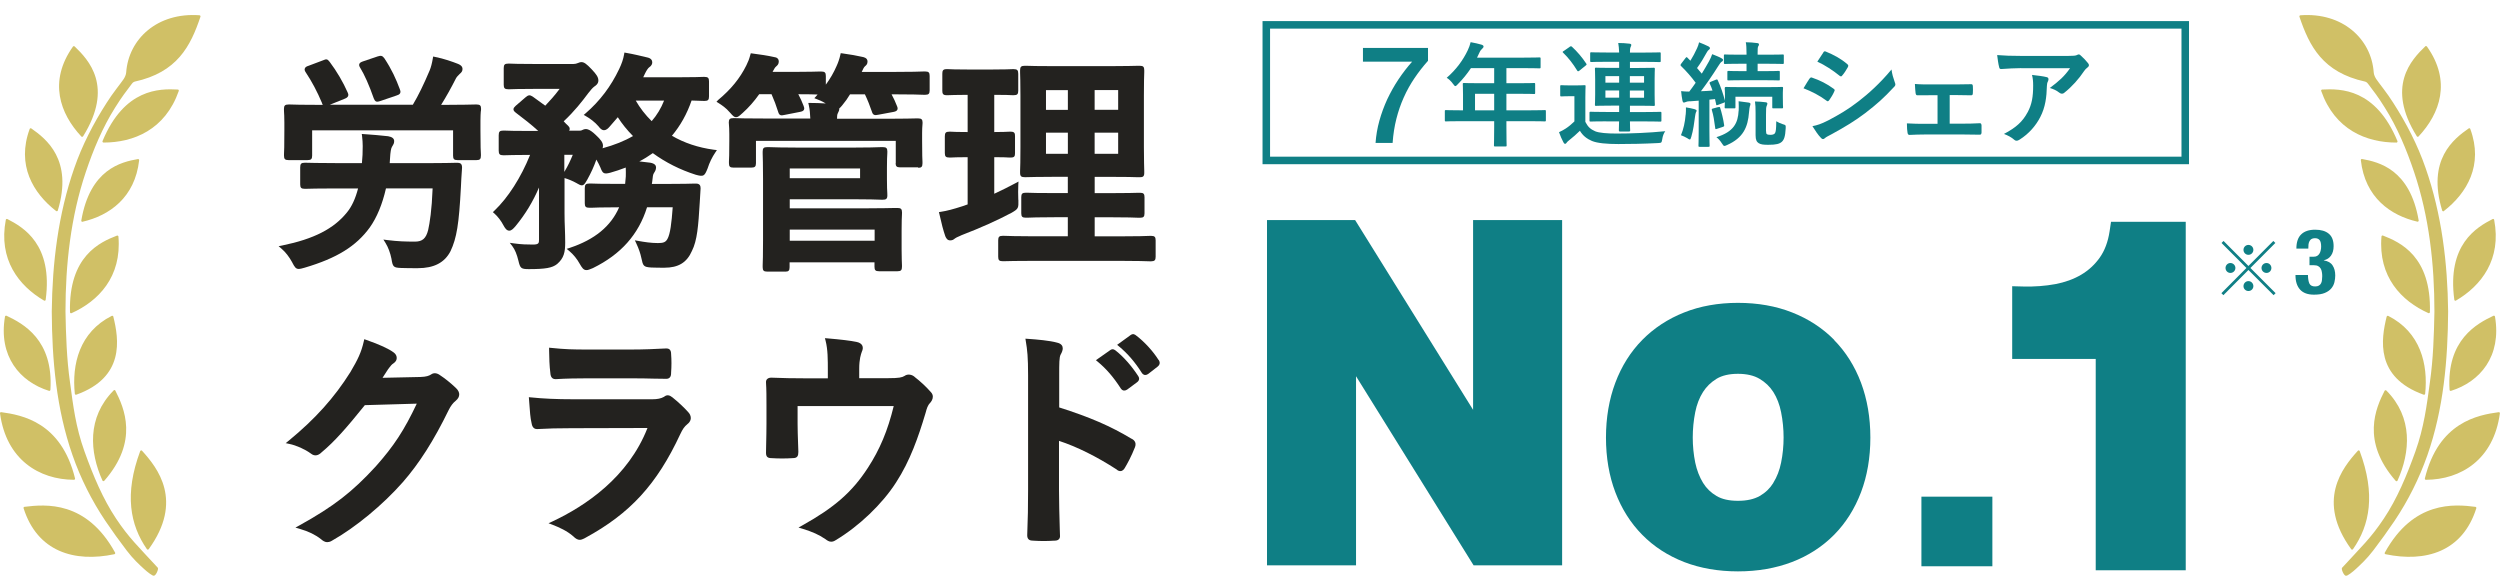 <svg width="332" height="78" viewBox="0 0 332 78" fill="none" xmlns="http://www.w3.org/2000/svg">
<g clip-path="url(#clip0_15914_53629)">
<path d="M290.701 21.806H167.664V2.801H290.701V21.806ZM168.664 20.806H289.701V3.801H168.664V20.806Z" fill="#0F7F85"/>
<path d="M181 6.362H189.639V8.075C188.977 8.817 188.376 9.589 187.835 10.39C187.294 11.192 186.823 12.034 186.422 12.936C186.021 13.828 185.69 14.78 185.44 15.772C185.189 16.764 185.019 17.836 184.939 18.979H182.674C182.744 17.977 182.914 16.995 183.185 16.023C183.455 15.05 183.806 14.108 184.227 13.186C184.658 12.274 185.149 11.393 185.71 10.551C186.271 9.709 186.883 8.917 187.534 8.186H181V6.362Z" fill="#0F7F85"/>
<path d="M193.927 16.093C192.605 16.093 192.134 16.123 192.043 16.123C191.893 16.123 191.873 16.113 191.873 15.952V14.77C191.873 14.63 191.893 14.62 192.043 14.62C192.134 14.62 192.605 14.649 193.927 14.649H194.288V12.545C194.288 11.693 194.258 11.282 194.258 11.192C194.258 11.042 194.268 11.022 194.439 11.022C194.529 11.022 195.04 11.052 196.503 11.052H198.427V9.047H195.341C194.839 9.799 194.258 10.521 193.587 11.192C193.436 11.362 193.346 11.433 193.266 11.433C193.186 11.433 193.116 11.342 192.965 11.142C192.675 10.751 192.414 10.511 192.124 10.33C193.376 9.248 194.288 7.995 194.91 6.692C195.09 6.312 195.22 5.951 195.3 5.6C195.842 5.7 196.343 5.81 196.744 5.931C196.924 5.991 197.014 6.061 197.014 6.181C197.014 6.301 196.934 6.362 196.834 6.472C196.714 6.572 196.603 6.692 196.453 7.013L196.152 7.654H202.366C203.829 7.654 204.33 7.624 204.42 7.624C204.571 7.624 204.591 7.644 204.591 7.795V8.907C204.591 9.057 204.581 9.078 204.42 9.078C204.33 9.078 203.819 9.047 202.366 9.047H200.051V11.052H201.664C203.137 11.052 203.628 11.022 203.719 11.022C203.849 11.022 203.869 11.042 203.869 11.192V12.315C203.869 12.465 203.849 12.485 203.719 12.485C203.628 12.485 203.137 12.455 201.664 12.455H200.051V14.649H203.238C204.56 14.649 205.021 14.62 205.122 14.62C205.272 14.62 205.292 14.63 205.292 14.77V15.952C205.292 16.103 205.272 16.123 205.122 16.123C205.032 16.123 204.56 16.093 203.238 16.093H200.051V16.834C200.051 18.418 200.081 19.209 200.081 19.28C200.081 19.43 200.071 19.45 199.91 19.45H198.578C198.407 19.45 198.397 19.44 198.397 19.28C198.397 19.189 198.427 18.408 198.427 16.834V16.093H193.927ZM198.427 14.649V12.455H195.882V14.649H198.427Z" fill="#0F7F85"/>
<path d="M210.544 16.203C210.874 16.844 211.215 17.165 211.847 17.436C212.358 17.646 213.38 17.736 214.683 17.736C216.617 17.736 218.902 17.646 221.147 17.425C220.936 17.716 220.806 18.067 220.746 18.488C220.656 18.969 220.666 18.969 220.185 18.999C218.25 19.099 216.446 19.129 214.923 19.129C213.4 19.129 212.127 19.019 211.406 18.718C210.714 18.428 210.183 17.997 209.812 17.365C209.341 17.826 208.92 18.197 208.379 18.628C208.229 18.738 208.128 18.839 208.048 18.949C208.008 19.019 207.948 19.099 207.838 19.099C207.748 19.099 207.667 18.999 207.617 18.889C207.407 18.498 207.237 18.097 207.036 17.556C207.417 17.375 207.637 17.255 207.918 17.075C208.309 16.824 208.7 16.494 209.081 16.123V12.775H208.449C207.667 12.775 207.457 12.806 207.377 12.806C207.207 12.806 207.196 12.786 207.196 12.625V11.483C207.196 11.332 207.207 11.312 207.377 11.312C207.457 11.312 207.667 11.342 208.449 11.342H209.301C210.083 11.342 210.323 11.312 210.403 11.312C210.554 11.312 210.564 11.322 210.564 11.483C210.564 11.573 210.534 12.004 210.534 12.946V16.203H210.544ZM208.439 6.221C208.61 6.121 208.65 6.121 208.76 6.211C209.451 6.853 210.093 7.594 210.654 8.446C210.734 8.566 210.714 8.596 210.564 8.717L209.752 9.378C209.672 9.438 209.612 9.468 209.572 9.468C209.532 9.468 209.481 9.438 209.441 9.358C208.89 8.456 208.279 7.674 207.597 7.013C207.477 6.913 207.487 6.863 207.678 6.762L208.459 6.221H208.439ZM213.32 16.113C211.857 16.113 211.355 16.143 211.265 16.143C211.095 16.143 211.085 16.133 211.085 15.972V15.01C211.085 14.86 211.095 14.84 211.265 14.84C211.355 14.84 211.867 14.87 213.32 14.87H215.023V14.028H213.941C212.558 14.028 212.057 14.058 211.957 14.058C211.816 14.058 211.806 14.038 211.806 13.888C211.806 13.798 211.837 13.427 211.837 12.535V10.521C211.837 9.639 211.806 9.258 211.806 9.168C211.806 8.997 211.816 8.987 211.957 8.987C212.057 8.987 212.558 9.017 213.941 9.017H215.023V8.206H213.39C211.927 8.206 211.436 8.236 211.345 8.236C211.195 8.236 211.175 8.216 211.175 8.065V7.113C211.175 6.963 211.185 6.943 211.345 6.943C211.436 6.943 211.927 6.973 213.39 6.973H215.023C215.003 6.432 214.963 6.091 214.903 5.71C215.454 5.71 215.875 5.74 216.396 5.8C216.547 5.81 216.637 5.881 216.637 5.971C216.637 6.051 216.597 6.141 216.547 6.241C216.467 6.412 216.457 6.652 216.457 6.983H218.321C219.774 6.983 220.285 6.953 220.375 6.953C220.525 6.953 220.545 6.963 220.545 7.123V8.075C220.545 8.226 220.525 8.246 220.375 8.246C220.285 8.246 219.774 8.216 218.321 8.216H216.457V9.027H217.629C219.012 9.027 219.493 8.997 219.593 8.997C219.744 8.997 219.764 9.007 219.764 9.178C219.764 9.268 219.734 9.639 219.734 10.531V12.545C219.734 13.437 219.764 13.808 219.764 13.898C219.764 14.048 219.754 14.068 219.593 14.068C219.493 14.068 219.012 14.038 217.629 14.038H216.457V14.88H218.391C219.864 14.88 220.375 14.85 220.465 14.85C220.616 14.85 220.636 14.87 220.636 15.02V15.982C220.636 16.133 220.626 16.153 220.465 16.153C220.375 16.153 219.864 16.123 218.391 16.123H216.457C216.457 16.904 216.487 17.215 216.487 17.295C216.487 17.425 216.457 17.466 216.316 17.466H215.154C215.023 17.466 214.983 17.436 214.983 17.295C214.983 17.215 214.993 16.904 215.013 16.123H213.31L213.32 16.113ZM215.023 10.982V10.11H213.199V10.982H215.023ZM215.023 12.966V12.014H213.199V12.966H215.023ZM216.446 10.11V10.982H218.331V10.11H216.446ZM218.331 12.024H216.446V12.976H218.331V12.024Z" fill="#0F7F85"/>
<path d="M224.414 13.437C224.163 13.447 223.963 13.497 223.842 13.557C223.752 13.597 223.702 13.617 223.612 13.617C223.512 13.617 223.462 13.527 223.431 13.377C223.351 12.986 223.301 12.585 223.251 12.104C223.652 12.144 223.973 12.164 224.333 12.164C224.634 11.773 224.915 11.383 225.185 10.992C224.614 10.21 223.953 9.458 223.251 8.777C223.191 8.717 223.171 8.677 223.171 8.647C223.171 8.586 223.211 8.536 223.271 8.446L223.832 7.715C223.953 7.564 224.003 7.544 224.103 7.674L224.484 8.065C224.804 7.554 225.115 6.973 225.366 6.412C225.506 6.111 225.566 5.921 225.636 5.62C226.067 5.79 226.518 5.971 226.889 6.161C227.019 6.241 227.079 6.311 227.079 6.402C227.079 6.492 227.019 6.552 226.949 6.602C226.829 6.682 226.769 6.772 226.658 6.963C226.228 7.745 225.867 8.346 225.366 9.037L225.997 9.779C226.328 9.238 226.648 8.697 226.959 8.135C227.129 7.825 227.26 7.534 227.38 7.193C227.791 7.364 228.272 7.534 228.633 7.745C228.773 7.825 228.813 7.865 228.813 7.955C228.813 8.065 228.773 8.125 228.643 8.196C228.492 8.296 228.402 8.436 228.182 8.777C227.4 10.03 226.588 11.182 225.887 12.114C226.378 12.094 226.889 12.074 227.42 12.024C227.32 11.713 227.2 11.412 227.059 11.112C226.999 10.972 227.029 10.931 227.21 10.851L227.901 10.571C228.001 10.531 228.071 10.531 228.122 10.661C228.532 11.563 228.833 12.455 229.074 13.377V12.475C229.074 12.074 229.044 11.864 229.044 11.783C229.044 11.633 229.054 11.543 229.224 11.543C229.314 11.543 229.795 11.573 231.168 11.573H234.656C236.039 11.573 236.52 11.543 236.62 11.543C236.77 11.543 236.79 11.553 236.79 11.713C236.79 11.803 236.76 12.004 236.76 12.315V12.846C236.76 13.938 236.79 14.118 236.79 14.219C236.79 14.369 236.78 14.389 236.62 14.389H235.528C235.357 14.389 235.357 14.369 235.357 14.219V12.846H230.467V14.219C230.467 14.369 230.457 14.389 230.296 14.389H229.214C229.044 14.389 229.034 14.369 229.034 14.219C229.034 14.138 229.044 14.018 229.064 13.557C229.034 13.597 228.973 13.637 228.883 13.657L228.152 13.928C227.941 14.008 227.911 14.008 227.901 13.818L227.751 13.156C227.5 13.186 227.25 13.216 227.009 13.236V17.365C227.009 18.748 227.039 19.259 227.039 19.33C227.039 19.48 227.029 19.5 226.869 19.5H225.726C225.576 19.5 225.556 19.49 225.556 19.33C225.556 19.239 225.586 18.748 225.586 17.365V13.367L224.394 13.457L224.414 13.437ZM223.862 15.221C223.892 14.89 223.902 14.62 223.892 14.259C224.343 14.339 224.744 14.409 225.045 14.499C225.225 14.559 225.306 14.62 225.306 14.68C225.306 14.77 225.285 14.82 225.225 14.91C225.185 14.99 225.135 15.211 225.105 15.461C224.995 16.293 224.865 17.305 224.604 18.167C224.524 18.408 224.494 18.528 224.404 18.528C224.333 18.528 224.223 18.458 224.063 18.348C223.862 18.227 223.431 18.017 223.231 17.957C223.562 17.165 223.772 16.243 223.852 15.221H223.862ZM228.192 14.229C228.372 14.188 228.402 14.188 228.442 14.329C228.623 14.89 228.863 15.872 228.963 16.584C228.983 16.734 228.993 16.784 228.783 16.854L228.031 17.105C227.821 17.175 227.791 17.165 227.781 16.995C227.661 16.063 227.53 15.241 227.34 14.649C227.3 14.499 227.31 14.449 227.49 14.409L228.182 14.219L228.192 14.229ZM230.898 14.7C230.898 14.309 230.928 13.918 230.888 13.447C231.349 13.507 231.79 13.557 232.19 13.617C232.371 13.647 232.461 13.697 232.461 13.798C232.461 13.918 232.431 14.008 232.381 14.118C232.351 14.219 232.301 14.499 232.271 14.9C232.12 16.884 231.509 18.307 229.354 19.259C229.184 19.34 229.084 19.38 229.004 19.38C228.883 19.38 228.823 19.27 228.673 19.049C228.462 18.718 228.242 18.448 227.941 18.217C230.256 17.496 230.807 16.323 230.888 14.7H230.898ZM231.389 10.651C230.066 10.651 229.635 10.681 229.545 10.681C229.414 10.681 229.394 10.671 229.394 10.511V9.589C229.394 9.438 229.414 9.418 229.545 9.418C229.635 9.418 230.066 9.448 231.389 9.448H231.94V8.466H231.058C229.665 8.466 229.194 8.496 229.104 8.496C228.953 8.496 228.933 8.486 228.933 8.326V7.384C228.933 7.244 228.953 7.234 229.104 7.234C229.194 7.234 229.665 7.264 231.058 7.264H231.94V7.153C231.94 6.432 231.91 5.891 231.84 5.61C232.391 5.62 232.832 5.65 233.353 5.72C233.503 5.73 233.593 5.81 233.593 5.871C233.593 5.991 233.553 6.081 233.483 6.171C233.423 6.311 233.413 6.472 233.413 7.013V7.264H234.766C236.149 7.264 236.63 7.234 236.72 7.234C236.871 7.234 236.891 7.244 236.891 7.384V8.326C236.891 8.476 236.871 8.496 236.72 8.496C236.63 8.496 236.149 8.466 234.766 8.466H233.413V9.448H234.345C235.648 9.448 236.099 9.418 236.189 9.418C236.339 9.418 236.359 9.428 236.359 9.589V10.511C236.359 10.661 236.349 10.681 236.189 10.681C236.099 10.681 235.648 10.651 234.345 10.651H231.379H231.389ZM234.535 17.425C234.535 17.656 234.556 17.756 234.646 17.816C234.736 17.877 234.866 17.907 235.127 17.907C235.427 17.907 235.628 17.816 235.708 17.696C235.828 17.526 235.878 17.195 235.888 16.103C236.129 16.253 236.47 16.403 236.76 16.494C237.171 16.614 237.151 16.624 237.141 17.025C237.081 18.137 236.931 18.538 236.63 18.829C236.319 19.099 235.908 19.229 234.836 19.229C234.225 19.229 233.864 19.199 233.563 19.019C233.293 18.849 233.142 18.588 233.142 17.957V14.99C233.142 14.319 233.122 13.898 233.062 13.477C233.563 13.487 233.984 13.517 234.455 13.577C234.626 13.597 234.706 13.657 234.706 13.748C234.706 13.878 234.666 13.948 234.606 14.088C234.546 14.259 234.525 14.379 234.525 15.211V17.425H234.535Z" fill="#0F7F85"/>
<path d="M240.309 10.441C240.379 10.34 240.459 10.26 240.589 10.29C241.712 10.671 242.624 11.142 243.475 11.763C243.586 11.844 243.646 11.894 243.646 11.984C243.646 12.024 243.616 12.094 243.586 12.154C243.415 12.565 243.165 12.946 242.924 13.297C242.844 13.387 242.794 13.447 242.724 13.447C242.654 13.447 242.624 13.417 242.543 13.357C241.581 12.645 240.609 12.154 239.507 11.723C239.888 11.122 240.118 10.681 240.299 10.441H240.309ZM242.744 16.012C244.167 15.261 245.4 14.559 246.863 13.417C248.065 12.495 249.679 11.062 251.192 9.228C251.282 9.889 251.403 10.27 251.623 10.912C251.663 11.022 251.703 11.112 251.703 11.202C251.703 11.322 251.663 11.423 251.533 11.543C250.14 13.046 249.188 13.878 247.715 15.01C246.412 16.003 245.009 16.864 243.215 17.837C242.854 18.037 242.493 18.197 242.343 18.348C242.253 18.438 242.183 18.468 242.102 18.468C241.992 18.468 241.892 18.408 241.802 18.287C241.481 17.967 241.08 17.386 240.689 16.754C241.321 16.634 241.852 16.463 242.734 16.012H242.744ZM242.122 6.983C242.233 6.803 242.323 6.773 242.503 6.863C243.465 7.254 244.508 7.805 245.329 8.526C245.42 8.586 245.45 8.667 245.45 8.727C245.45 8.787 245.43 8.847 245.39 8.927C245.179 9.308 244.878 9.779 244.628 10.05C244.588 10.13 244.518 10.14 244.478 10.14C244.397 10.14 244.327 10.1 244.257 10.03C243.475 9.388 242.303 8.617 241.341 8.186C241.591 7.795 241.882 7.374 242.133 6.983H242.122Z" fill="#0F7F85"/>
<path d="M258.919 16.423H260.512C261.274 16.423 262.116 16.413 262.937 16.363C263.068 16.363 263.128 16.453 263.148 16.654C263.158 16.965 263.158 17.295 263.148 17.616C263.128 17.806 263.068 17.897 262.897 17.887C262.116 17.887 261.224 17.857 260.532 17.857H255.812C254.91 17.857 254.238 17.887 253.597 17.917C253.417 17.917 253.347 17.826 253.317 17.596C253.276 17.355 253.236 16.995 253.236 16.383C254.108 16.443 254.84 16.443 255.802 16.443H257.305V12.645H256.473C255.862 12.645 255.321 12.645 254.629 12.655C254.499 12.665 254.419 12.575 254.389 12.355C254.349 12.104 254.329 11.693 254.299 11.152C254.95 11.212 255.742 11.212 256.383 11.212H259.72C260.392 11.212 261.093 11.182 261.755 11.182C261.935 11.162 261.975 11.262 261.995 11.433C262.015 11.733 262.015 12.064 261.995 12.365C261.985 12.605 261.925 12.665 261.695 12.655C261.113 12.655 260.362 12.625 259.74 12.625H258.919V16.423Z" fill="#0F7F85"/>
<path d="M268.43 9.047C267.568 9.047 266.656 9.108 265.764 9.168C265.583 9.178 265.523 9.078 265.493 8.937C265.373 8.516 265.283 7.765 265.223 7.314C266.245 7.394 267.067 7.424 268.269 7.424H274.713C275.345 7.424 275.605 7.394 275.755 7.334C275.836 7.304 275.966 7.224 276.046 7.224C276.166 7.224 276.287 7.314 276.387 7.434C276.718 7.725 277.008 8.035 277.289 8.386C277.369 8.476 277.409 8.566 277.409 8.657C277.409 8.777 277.329 8.887 277.199 8.977C277.028 9.098 276.908 9.248 276.788 9.408C276.076 10.481 275.154 11.513 274.142 12.315C274.052 12.405 273.942 12.445 273.821 12.445C273.701 12.445 273.571 12.385 273.46 12.294C273.08 11.994 272.709 11.834 272.218 11.683C273.42 10.781 274.152 10.14 274.904 9.057H268.41L268.43 9.047ZM269.271 14.91C269.843 13.838 270.003 12.826 270.003 11.363C270.003 10.811 269.973 10.46 269.853 9.949C270.584 10.03 271.366 10.13 271.787 10.24C271.987 10.28 272.037 10.39 272.037 10.531C272.037 10.621 272.007 10.711 271.967 10.801C271.857 11.012 271.847 11.162 271.827 11.423C271.787 12.886 271.637 14.219 270.945 15.552C270.364 16.674 269.462 17.746 268.209 18.538C268.069 18.628 267.939 18.688 267.788 18.688C267.678 18.688 267.578 18.648 267.488 18.558C267.127 18.237 266.696 18.007 266.125 17.786C267.758 16.934 268.62 16.123 269.261 14.92L269.271 14.91Z" fill="#0F7F85"/>
<g clip-path="url(#clip1_15914_53629)">
<path d="M77.951 50.242H84.017C85.093 50.242 86.026 50.262 86.816 50.283C87.401 50.297 87.912 50.297 88.313 50.304C88.525 50.317 88.756 50.317 88.926 50.153C89.096 49.995 89.124 49.761 89.124 49.453C89.185 48.663 89.185 47.791 89.124 47.023C89.124 46.522 88.926 46.275 88.504 46.275L88.266 46.282C87.122 46.343 85.556 46.419 83.697 46.419H78.183C75.977 46.419 75.058 46.391 73.185 46.199L72.92 46.172V46.453C72.92 47.38 72.981 48.766 73.076 49.432C73.097 49.748 73.138 50.352 73.771 50.352C75.187 50.262 76.821 50.242 77.951 50.242Z" fill="#23221F"/>
<path d="M89.288 52.761C89.131 52.644 88.92 52.493 88.675 52.493C88.45 52.493 88.26 52.624 88.151 52.713C87.783 52.919 87.293 53.022 86.646 53.022H76.141C73.901 53.022 72.111 52.939 70.531 52.775L70.231 52.747L70.293 53.564C70.361 54.573 70.429 55.527 70.592 56.186C70.633 56.406 70.722 56.982 71.314 56.982C72.696 56.9 74.146 56.865 75.896 56.865L85.986 56.838C83.419 63.393 77.734 67.195 73.377 69.241L72.846 69.488L73.391 69.694C74.289 70.044 75.317 70.504 76.155 71.245C76.454 71.554 76.727 71.691 77.006 71.691H76.999C77.244 71.684 77.462 71.561 77.727 71.43C83.691 68.184 87.232 64.326 90.336 57.662C90.663 56.982 90.861 56.673 91.303 56.309C91.677 56.021 91.739 55.692 91.739 55.52C91.739 55.225 91.609 54.944 91.371 54.703C90.867 54.134 90.037 53.358 89.288 52.761Z" fill="#23221F"/>
<path d="M49.657 13.102C49.773 13.411 49.916 13.507 50.099 13.507H50.106C50.236 13.5 50.385 13.459 50.583 13.39L52.659 12.683C52.85 12.621 53.054 12.553 53.143 12.367C53.231 12.175 53.15 11.99 53.095 11.839C52.578 10.466 52.04 9.251 51.039 7.734C50.78 7.398 50.603 7.343 50.147 7.494L48.241 8.139C47.982 8.229 47.785 8.311 47.717 8.496C47.648 8.675 47.744 8.853 47.832 8.997C48.404 9.924 49.017 11.297 49.65 13.102H49.657Z" fill="#23221F"/>
<path d="M58.398 49.796C57.915 49.466 57.52 49.528 57.241 49.734C56.962 49.906 56.628 50.036 55.838 50.063L50.8 50.173C51.059 49.782 51.284 49.425 51.529 49.047L51.678 48.848C51.855 48.622 52.026 48.389 52.23 48.272C52.605 48.032 52.686 47.743 52.686 47.538C52.686 47.256 52.55 47.002 52.285 46.81C51.604 46.302 50.446 45.773 48.635 45.135L48.377 45.046L48.315 45.314C47.982 46.796 47.519 47.743 46.538 49.404C44.401 52.809 41.875 55.623 38.348 58.52L37.94 58.849L38.45 58.959C39.362 59.151 40.479 59.645 41.289 60.235C41.745 60.606 42.249 60.531 42.698 60.078C44.455 58.616 46.028 56.81 48.451 53.804L55.348 53.605C53.666 57.16 52.305 59.233 49.895 61.944C46.79 65.328 44.332 67.237 39.757 69.776L39.233 70.064L39.819 70.236C40.983 70.572 41.902 71.025 42.637 71.609C42.862 71.808 43.141 72.007 43.509 72.007L43.488 71.986C43.727 71.986 43.91 71.918 44.101 71.794C47.172 70.071 50.861 67.031 53.476 64.052C55.661 61.56 57.608 58.513 59.583 54.456C59.862 53.9 60.155 53.509 60.529 53.214C60.836 52.953 60.985 52.678 60.985 52.376C60.985 52.17 60.904 51.841 60.509 51.491C59.808 50.825 59.093 50.255 58.392 49.796H58.398Z" fill="#23221F"/>
<path d="M60.713 21.62H60.489C60.053 21.627 58.889 21.668 56.519 21.668H51.754L51.794 21.071C51.842 20.165 51.924 19.705 52.06 19.485L52.101 19.424C52.237 19.204 52.346 19.032 52.346 18.737C52.346 18.401 52.08 18.181 51.542 18.092C50.63 17.975 49.35 17.886 48.343 17.811L48.043 17.79L48.084 18.085C48.2 19.005 48.172 19.835 48.145 20.563L48.063 21.661H44.646C42.242 21.661 41.099 21.62 40.676 21.613H40.452C40.009 21.613 39.866 21.75 39.866 22.231V24.482C39.866 24.928 40.002 25.072 40.452 25.072H40.676C41.099 25.059 42.249 25.024 44.646 25.024H47.553C47.199 26.39 46.715 27.427 46.082 28.202C44.326 30.385 41.677 31.737 37.497 32.595L37 32.698L37.388 33.028C37.912 33.474 38.403 34.105 38.804 34.84L38.831 34.901C39.124 35.45 39.274 35.718 39.689 35.718H39.696C39.846 35.718 40.084 35.656 40.465 35.547C44.727 34.29 47.301 32.698 49.112 30.2C50.051 28.875 50.773 27.131 51.257 25.017H57.452C57.343 27.907 57.064 29.623 56.86 30.543C56.574 31.669 56.097 32.087 55.11 32.087C53.864 32.087 52.856 32.06 51.434 31.881L50.916 31.813L51.195 32.259C51.549 32.828 51.835 33.604 51.985 34.359C52.155 35.457 52.251 35.547 53.292 35.588C54.034 35.615 54.633 35.615 55.478 35.615C57.629 35.615 59.052 34.881 59.835 33.343C60.652 31.6 60.952 29.767 61.21 24.846C61.231 24.111 61.292 23.384 61.34 22.601L61.36 22.265C61.36 21.785 61.19 21.62 60.72 21.62H60.713Z" fill="#23221F"/>
<path d="M63.865 14.777C63.886 14.639 63.886 14.53 63.886 14.468C63.886 14.022 63.75 13.877 63.3 13.877H63.035C62.572 13.884 61.462 13.926 59.202 13.926H58.582C59.277 12.807 59.896 11.702 60.556 10.398C60.666 10.198 60.822 10.047 60.972 9.897L61.053 9.814C61.299 9.608 61.421 9.444 61.421 9.155C61.421 8.743 61.013 8.565 60.836 8.489C60.087 8.194 58.95 7.789 57.765 7.556L57.52 7.508L57.479 7.755C57.37 8.4 57.234 8.929 57.064 9.341C56.281 11.194 55.573 12.656 54.824 13.912H43.795L45.749 13.123C45.987 13.033 46.15 12.93 46.225 12.766C46.307 12.573 46.225 12.395 46.164 12.271C45.572 10.919 44.727 9.471 43.774 8.208C43.475 7.817 43.338 7.817 42.903 8.009L40.956 8.743C40.758 8.805 40.547 8.894 40.479 9.093C40.411 9.286 40.499 9.45 40.608 9.615C41.398 10.803 42.127 12.162 42.753 13.658C42.78 13.761 42.814 13.85 42.869 13.926H42.406C40.132 13.926 39.036 13.898 38.559 13.877H38.321C37.858 13.877 37.708 14.015 37.708 14.468C37.708 14.536 37.715 14.639 37.715 14.777C37.735 15.065 37.763 15.552 37.763 16.294V17.309C37.763 19.424 37.735 20.158 37.715 20.467V20.673C37.715 21.119 37.851 21.263 38.328 21.263H40.84C41.303 21.263 41.453 21.126 41.453 20.673V17.309H60.169V20.673C60.169 21.119 60.305 21.263 60.754 21.263H63.28C63.722 21.263 63.865 21.126 63.865 20.673V20.494C63.845 20.185 63.804 19.458 63.804 17.337V16.04C63.804 15.484 63.831 15.051 63.852 14.777H63.865Z" fill="#23221F"/>
<path d="M104.292 36.054L104.272 36.075C104.715 36.075 104.858 35.938 104.858 35.485V34.84H116.132V35.43C116.132 35.876 116.268 36.02 116.718 36.02H119.196C119.638 36.02 119.781 35.883 119.781 35.43V35.224C119.774 34.929 119.734 34.304 119.734 33.144V30.584C119.734 29.438 119.761 28.82 119.781 28.484C119.788 28.367 119.788 28.285 119.788 28.237C119.788 27.77 119.652 27.619 119.203 27.619H118.889C118.317 27.626 116.969 27.667 114.798 27.667H104.878V26.459H113.116C115.254 26.459 116.466 26.5 116.99 26.521H117.255C117.63 26.521 117.841 26.431 117.841 25.965C117.841 25.903 117.834 25.807 117.834 25.669C117.814 25.333 117.786 24.77 117.786 23.809V22.265C117.786 21.277 117.814 20.7 117.834 20.391C117.841 20.275 117.841 20.185 117.841 20.13C117.841 19.684 117.705 19.54 117.255 19.54H116.99C116.466 19.561 115.254 19.602 113.116 19.602H106.219C104.034 19.602 102.713 19.561 102.148 19.54H101.869C101.426 19.54 101.283 19.677 101.283 20.13V20.391C101.297 20.837 101.331 21.894 101.331 23.748V31.936C101.331 33.789 101.304 34.805 101.283 35.231V35.478C101.283 35.924 101.419 36.068 101.869 36.068H104.286L104.292 36.054ZM104.878 31.971V30.495H116.152V31.971H104.878ZM104.878 23.665V22.368H114.219V23.665H104.878Z" fill="#23221F"/>
<path d="M148.186 46.577C148.077 46.487 147.784 46.227 147.423 46.508L145.537 47.833L145.782 48.039C146.906 48.965 147.879 50.091 148.832 51.573C148.948 51.745 149.077 51.834 149.227 51.862H149.316C149.431 51.869 149.561 51.821 149.704 51.724L150.991 50.77C151.304 50.544 151.358 50.242 151.147 49.933C150.289 48.608 149.18 47.352 148.186 46.577Z" fill="#23221F"/>
<path d="M150.289 58.279C147.484 56.584 144.686 55.383 140.662 54.106V49.871C140.662 48.251 140.662 47.434 140.853 47.091C141.044 46.762 141.132 46.487 141.132 46.268C141.132 45.986 141.003 45.643 140.37 45.499C139.403 45.231 137.721 45.08 136.489 44.998L136.176 44.977L136.223 45.286C136.428 46.474 136.53 47.448 136.53 49.816V65.006C136.53 67.147 136.503 68.959 136.414 71.094C136.414 71.712 136.829 71.801 137.224 71.801C137.68 71.828 138.143 71.849 138.606 71.849C139.069 71.849 139.525 71.828 139.968 71.801C140.213 71.801 140.472 71.78 140.628 71.602C140.778 71.444 140.778 71.224 140.765 71.08L140.737 70.195C140.69 68.355 140.635 66.77 140.635 65.033V58.547C142.991 59.316 145.632 60.627 148.274 62.336C148.465 62.528 148.662 62.562 148.785 62.562C149.105 62.562 149.288 62.295 149.397 62.102C149.683 61.622 150.235 60.64 150.732 59.371C150.997 58.657 150.453 58.355 150.289 58.266V58.279Z" fill="#23221F"/>
<path d="M153.863 47.812C153.142 46.659 152.005 45.41 150.902 44.572C150.711 44.414 150.486 44.263 150.153 44.49L148.355 45.794L148.601 46C149.778 46.975 150.752 48.121 151.617 49.494C151.732 49.672 151.862 49.761 152.025 49.796H152.107C152.236 49.796 152.366 49.748 152.502 49.645L153.727 48.691C153.904 48.553 154.17 48.251 153.877 47.805L153.863 47.812Z" fill="#23221F"/>
<path d="M148.648 34.641C151.086 34.641 152.243 34.688 152.679 34.702H152.883C153.326 34.695 153.469 34.551 153.469 34.105V31.916C153.469 31.469 153.333 31.325 152.883 31.325H152.686C152.25 31.346 151.093 31.387 148.655 31.387H145.374V28.854H147.457C149.67 28.854 150.725 28.895 151.181 28.916H151.406C151.848 28.916 151.991 28.779 151.991 28.326V26.191C151.991 25.745 151.855 25.601 151.406 25.601H151.181C150.725 25.615 149.67 25.649 147.457 25.649H145.374V23.487H147.362C149.568 23.487 150.643 23.514 151.106 23.535H151.372C151.76 23.535 151.957 23.446 151.957 22.979V22.718C151.95 22.293 151.91 21.29 151.91 19.554V12.697C151.91 11.002 151.937 10.006 151.957 9.588V9.327C151.957 8.881 151.821 8.737 151.372 8.737H151.106C150.65 8.743 149.568 8.785 147.362 8.785H140.07C137.851 8.785 136.768 8.757 136.319 8.737H136.08C135.617 8.737 135.468 8.874 135.468 9.327V9.622C135.481 10.082 135.515 11.029 135.515 12.69V19.547C135.515 21.29 135.488 22.286 135.468 22.711V22.972C135.468 23.439 135.672 23.528 136.08 23.528H136.319C136.782 23.521 137.857 23.48 140.07 23.48H141.806V25.642H140.159C137.912 25.642 136.877 25.615 136.434 25.594H136.21C135.767 25.594 135.624 25.731 135.624 26.184V28.319C135.624 28.765 135.76 28.909 136.21 28.909H136.434C136.877 28.889 137.919 28.847 140.159 28.847H141.806V31.38H137.401C134.971 31.38 133.806 31.332 133.371 31.318H133.146C132.704 31.318 132.561 31.456 132.561 31.909V34.098C132.561 34.544 132.697 34.688 133.146 34.688H133.371C133.806 34.675 134.971 34.641 137.401 34.641H148.648ZM145.367 14.585V11.963H148.492V14.585H145.367ZM145.367 20.426V17.618H148.492V20.426H145.367ZM141.813 11.969V14.591H138.906V11.969H141.813ZM141.813 17.618V20.426H138.906V17.618H141.813Z" fill="#23221F"/>
<path d="M89.22 18.044C90.364 16.678 91.242 15.106 91.841 13.349C92.542 13.37 92.978 13.39 93.243 13.397C93.414 13.404 93.509 13.404 93.57 13.404C94.013 13.404 94.156 13.267 94.156 12.814V10.803C94.156 10.356 94.02 10.212 93.57 10.212H93.346C92.971 10.226 92.1 10.26 90.234 10.26H85.421C85.448 10.198 85.468 10.15 85.502 10.089C85.564 9.972 85.618 9.848 85.68 9.718C85.877 9.313 86.095 9.018 86.204 8.949C86.551 8.723 86.619 8.462 86.619 8.283C86.619 8.057 86.51 7.755 85.999 7.638C85.339 7.48 84.1 7.178 83.16 7.021L82.922 6.979L82.881 7.22C82.772 7.851 82.568 8.448 82.228 9.162C81.125 11.482 79.668 13.404 77.782 15.037L77.516 15.264L77.823 15.435C78.306 15.703 79.007 16.211 79.491 16.788C79.688 17.049 79.906 17.289 80.206 17.289C80.519 17.289 80.75 17.062 80.975 16.801L82.044 15.566C82.595 16.431 83.29 17.289 84.059 18.064C82.943 18.723 81.588 19.259 80.015 19.691C80.056 19.588 80.076 19.485 80.076 19.355C80.076 18.95 79.818 18.565 79.109 17.913C78.19 17.035 77.782 17.049 77.36 17.254C77.21 17.337 77.156 17.357 76.883 17.357H75.576C75.624 17.289 75.658 17.206 75.658 17.131C75.671 16.925 75.522 16.774 75.433 16.685C75.242 16.527 75.086 16.348 74.922 16.177C74.902 16.149 74.882 16.129 74.861 16.108C76.277 14.784 77.299 13.479 78.129 12.361C78.483 11.901 78.701 11.667 78.919 11.496C79.048 11.413 79.464 11.159 79.464 10.7C79.464 10.274 79.246 9.91 78.565 9.196C77.891 8.483 77.564 8.249 77.224 8.249C77.033 8.249 76.897 8.311 76.761 8.366L76.679 8.393C76.577 8.441 76.4 8.496 76.175 8.496H70.878C68.992 8.496 68.094 8.469 67.706 8.448H67.481C67.038 8.448 66.895 8.585 66.895 9.039V11.262C66.895 11.709 67.032 11.853 67.481 11.853H67.706C68.08 11.839 68.979 11.805 70.878 11.805H74.317C73.677 12.669 73.023 13.39 72.41 14.035L70.742 12.827C70.368 12.58 70.15 12.601 69.775 12.937L68.502 14.035L68.414 14.125C68.298 14.234 68.189 14.344 68.189 14.523C68.189 14.674 68.291 14.804 68.502 14.969C69.551 15.765 70.552 16.534 71.484 17.392H70.429C68.407 17.392 67.447 17.364 67.038 17.344H66.814C66.371 17.344 66.228 17.481 66.228 17.961V20C66.228 20.467 66.365 20.618 66.814 20.618H67.038C67.447 20.611 68.393 20.57 70.395 20.57C69.19 23.569 67.467 26.26 65.65 27.983L65.452 28.175L65.656 28.353C66.079 28.724 66.548 29.321 66.855 29.918C67.052 30.275 67.27 30.632 67.624 30.632C67.91 30.632 68.141 30.405 68.455 30.042C69.762 28.456 70.769 26.795 71.58 24.901V31.833C71.58 32.279 71.552 32.478 70.763 32.478C69.973 32.478 69.251 32.458 68.284 32.327L67.699 32.245L68.053 32.712C68.38 33.137 68.645 33.796 68.843 34.613C69.081 35.608 69.169 35.739 70.218 35.739C72.424 35.739 73.343 35.581 73.99 35.059C74.888 34.283 75.059 33.494 75.059 32.211C75.059 31.6 75.038 30.996 75.018 30.371C74.99 29.712 74.97 29.026 74.97 28.319V23.645C75.454 23.782 76.08 24.043 76.591 24.331L76.659 24.372C76.924 24.523 77.081 24.612 77.264 24.612C77.544 24.612 77.666 24.407 77.918 23.974L78 23.837C78.504 22.924 78.871 22.121 79.198 21.194C79.389 21.51 79.573 21.881 79.729 22.231C80.035 23.027 80.172 23.164 81.036 22.938C81.69 22.759 82.377 22.526 83.099 22.251C83.106 22.691 83.126 23.089 83.106 23.446C83.085 23.775 83.058 24.105 83.017 24.42H82.071C79.906 24.42 78.919 24.393 78.497 24.372H78.272C77.809 24.372 77.659 24.509 77.659 24.99V27.001C77.659 27.447 77.796 27.591 78.272 27.591H78.497C78.919 27.571 79.913 27.529 82.071 27.529H82.221C81.125 30.049 78.98 31.812 75.678 32.911L75.256 33.048L75.603 33.336C76.155 33.796 76.638 34.4 76.985 35.032C77.292 35.56 77.482 35.869 77.877 35.869H77.904C78.095 35.869 78.306 35.78 78.674 35.629L78.742 35.601C82.459 33.776 84.801 31.14 85.925 27.529H89.335C89.186 29.596 89.009 31.099 88.627 31.751C88.389 32.156 88.117 32.279 87.375 32.279C86.483 32.279 85.564 32.142 84.788 31.998L84.311 31.916L84.515 32.355C84.822 33.014 85.04 33.631 85.169 34.249C85.394 35.327 85.455 35.457 86.476 35.526C87.13 35.553 87.708 35.553 88.233 35.553C90.091 35.553 91.215 34.867 91.889 33.323C92.59 31.936 92.74 29.994 92.924 26.925L93.039 25.024C93.039 24.709 92.971 24.379 92.427 24.379H92.202C91.759 24.393 90.718 24.427 88.539 24.427H86.565L86.612 24.139C86.674 23.439 86.728 23.15 86.837 22.993C86.993 22.752 87.123 22.553 87.123 22.224C87.123 22.004 86.987 21.716 86.353 21.606C85.911 21.544 85.414 21.489 84.903 21.434C85.516 21.119 86.102 20.755 86.694 20.336C88.416 21.592 90.329 22.546 92.392 23.205C93.427 23.487 93.55 23.425 93.972 22.361C94.21 21.606 94.578 20.858 94.98 20.268L95.204 19.931L94.796 19.883C92.719 19.602 90.854 18.977 89.233 18.03L89.22 18.044ZM88.192 13.356C87.79 14.379 87.232 15.298 86.544 16.088C85.693 15.25 84.985 14.337 84.427 13.356H88.192ZM74.943 20.556H76.066C75.767 21.284 75.447 21.991 74.943 22.828V20.556Z" fill="#23221F"/>
<path d="M118.937 21.634C118.937 22.08 119.074 22.224 119.523 22.224H121.947L121.92 22.286C122.362 22.286 122.505 22.148 122.505 21.695V21.503C122.491 21.215 122.457 20.549 122.457 18.723V17.646C122.457 17.206 122.478 16.856 122.498 16.623C122.519 16.486 122.519 16.383 122.519 16.314C122.519 15.868 122.382 15.724 121.933 15.724H121.668C121.191 15.731 120.068 15.772 117.807 15.772H111.156C111.156 15.477 111.176 15.202 111.251 15.065C111.387 14.797 111.455 14.646 111.455 14.468V14.399C111.564 14.31 111.68 14.193 111.83 14.008C112.238 13.521 112.592 13.02 112.885 12.525H114.859C115.227 13.28 115.54 14.111 115.785 14.818C115.921 15.305 116.173 15.339 116.643 15.236L118.638 14.866C118.863 14.818 119.074 14.763 119.162 14.585C119.251 14.413 119.183 14.228 119.114 14.07C118.917 13.569 118.692 13.047 118.4 12.525H118.488C121.007 12.525 122.192 12.566 122.648 12.587H122.873C123.315 12.587 123.458 12.45 123.458 11.997V10.082C123.458 9.636 123.322 9.492 122.873 9.492H122.648C122.192 9.512 121 9.553 118.488 9.553H114.437C114.573 9.244 114.73 8.915 114.873 8.798C115.05 8.661 115.207 8.503 115.207 8.174C115.207 7.686 114.723 7.597 114.526 7.556C113.906 7.405 112.837 7.22 111.871 7.089L111.646 7.062L111.598 7.281C111.482 7.837 111.265 8.414 111.094 8.778C110.72 9.643 110.257 10.439 109.671 11.242V10.089C109.671 9.643 109.535 9.498 109.059 9.498H108.834C108.439 9.505 107.5 9.546 105.478 9.546H102.604L102.632 9.478C102.836 9.08 102.945 8.929 103.088 8.812C103.244 8.682 103.421 8.503 103.421 8.187C103.421 7.817 103.197 7.611 102.768 7.57C102.039 7.398 100.814 7.213 99.922 7.103L99.704 7.075L99.643 7.281C99.493 7.851 99.343 8.229 99.112 8.688C98.261 10.404 97.076 11.86 95.374 13.274L95.149 13.514L95.435 13.692C95.871 13.974 96.402 14.317 96.92 14.928L97.001 15.017C97.328 15.387 97.498 15.566 97.743 15.566C98.009 15.566 98.206 15.374 98.533 15.079L98.615 15.01C99.425 14.283 100.147 13.466 100.821 12.512H102.461C102.788 13.246 103.101 14.077 103.333 14.832C103.483 15.387 103.755 15.36 104.204 15.257L106.233 14.859C106.472 14.811 106.676 14.756 106.764 14.578C106.853 14.399 106.778 14.221 106.717 14.056C106.519 13.534 106.295 13.04 106.015 12.512C107.343 12.512 108.119 12.532 108.582 12.553L108.146 13.04L108.48 13.171C108.698 13.253 109.181 13.438 109.658 13.74C108.929 13.692 108.262 13.672 107.649 13.672H107.343L107.411 13.974C107.54 14.564 107.581 15.099 107.609 15.738H101.495C99.241 15.738 98.118 15.71 97.634 15.69H97.369C96.926 15.69 96.783 15.827 96.783 16.28C96.783 16.342 96.804 16.431 96.804 16.561C96.824 16.822 96.852 17.22 96.852 17.797V18.696C96.852 20.487 96.824 21.139 96.804 21.448V21.668C96.804 22.114 96.94 22.258 97.389 22.258H99.779C100.242 22.258 100.392 22.121 100.392 21.668V18.71H118.958V21.668L118.937 21.634Z" fill="#23221F"/>
<path d="M121.531 50.111C121.136 49.713 120.524 49.624 120.129 49.919C119.795 50.125 119.4 50.221 117.964 50.221H114.103V48.986C114.103 47.682 114.328 47.064 114.451 46.714C114.6 46.405 114.621 46.124 114.512 45.897C114.396 45.65 114.124 45.478 113.729 45.403C112.966 45.245 111.687 45.087 109.896 44.936L109.549 44.909L109.637 45.245C109.937 46.419 109.937 47.688 109.937 49.288V50.242H107.064C105.491 50.242 103.796 50.214 102.407 50.153C102.114 50.153 101.944 50.269 101.862 50.358C101.781 50.441 101.706 50.585 101.726 50.818C101.787 51.704 101.787 52.823 101.787 53.797V56.296C101.787 57.222 101.767 58.019 101.746 59.028L101.726 60.133C101.726 60.641 101.93 60.84 102.448 60.84C103.374 60.901 104.368 60.901 105.28 60.84C105.9 60.84 106.022 60.544 106.022 60.002C106.008 59.604 105.995 59.192 105.981 58.787C105.954 57.95 105.92 57.106 105.92 56.275V53.928H118.685C117.902 57.154 116.84 59.707 115.234 62.157C113.171 65.335 110.815 67.394 106.56 69.769L106.042 70.058L106.608 70.229C107.928 70.641 108.739 71.005 109.59 71.581C109.855 71.78 110.087 71.938 110.379 71.938H110.393C110.59 71.938 110.781 71.87 111.006 71.719C114.097 69.865 117.16 66.935 118.992 64.079C120.878 61.183 121.974 57.971 122.886 54.937L122.947 54.731C123.063 54.291 123.193 53.832 123.512 53.516C123.669 53.337 123.88 53.049 123.88 52.678C123.88 52.438 123.778 52.232 123.601 52.054C123.015 51.367 122.11 50.551 121.538 50.118L121.531 50.111Z" fill="#23221F"/>
<path d="M135.23 26.541C135.202 25.875 135.202 25.079 135.23 24.558L135.257 24.111L134.862 24.324C133.943 24.825 133.051 25.251 132.037 25.731V20.872C133.133 20.872 133.718 20.899 134.004 20.92H134.242C134.719 20.92 134.794 20.741 134.794 20.329V18.106C134.794 17.728 134.753 17.488 134.242 17.488H134.004C133.718 17.502 133.133 17.536 132.037 17.536V12.594C133.466 12.594 134.154 12.621 134.447 12.642H134.637C135.08 12.642 135.223 12.505 135.223 12.052V9.8C135.223 9.334 135.087 9.183 134.637 9.183H134.447C134.12 9.196 133.378 9.231 131.751 9.231H128.571C126.992 9.231 126.256 9.203 125.916 9.183H125.691C125.228 9.183 125.14 9.389 125.14 9.8V12.052C125.14 12.429 125.228 12.642 125.691 12.642H125.916C126.263 12.635 126.971 12.594 128.503 12.594V17.536C127.209 17.536 126.583 17.509 126.277 17.488H126.059C125.616 17.488 125.473 17.625 125.473 18.106V20.329C125.473 20.776 125.61 20.92 126.059 20.92H126.277C126.583 20.906 127.203 20.872 128.503 20.872V27.145L127.795 27.392C126.576 27.784 125.759 28.003 124.949 28.127L124.69 28.168L124.752 28.429C125.038 29.733 125.283 30.639 125.535 31.366C125.637 31.607 125.8 31.922 126.168 31.922H126.181C126.447 31.929 126.624 31.833 126.821 31.662C126.917 31.579 127.155 31.469 127.482 31.332L127.7 31.229C130.239 30.255 132.479 29.246 134.351 28.25C135.243 27.729 135.27 27.653 135.243 26.534L135.23 26.541Z" fill="#23221F"/>
</g>
<path d="M195.626 54.424L179.961 29.227H168.258V75.08H180.081V49.963L195.696 75.08H207.45V29.227H195.626V54.424Z" fill="#0F7F85"/>
<path d="M243.573 45.13C242.032 43.57 240.152 42.339 237.981 41.489C235.83 40.639 233.419 40.219 230.799 40.219C228.178 40.219 225.767 40.649 223.647 41.499C221.496 42.349 219.635 43.58 218.095 45.14C216.554 46.701 215.344 48.621 214.514 50.832C213.694 53.013 213.273 55.463 213.273 58.114C213.273 60.765 213.694 63.206 214.514 65.366C215.344 67.557 216.544 69.458 218.085 71.018C219.625 72.588 221.506 73.799 223.657 74.639C225.787 75.459 228.188 75.879 230.799 75.879C233.409 75.879 235.82 75.459 237.971 74.639C240.142 73.809 242.022 72.588 243.573 71.018C245.113 69.458 246.313 67.557 247.144 65.366C247.964 63.206 248.384 60.765 248.384 58.114C248.384 55.463 247.964 53.023 247.144 50.832C246.313 48.621 245.103 46.711 243.563 45.15L243.573 45.13ZM235.5 64.126C235.05 64.856 234.46 65.426 233.69 65.867C232.939 66.297 231.969 66.507 230.799 66.507C229.628 66.507 228.678 66.297 227.958 65.867C227.208 65.426 226.617 64.856 226.167 64.126C225.687 63.346 225.337 62.435 225.127 61.435C224.907 60.355 224.797 59.234 224.797 58.104C224.797 56.974 224.907 55.834 225.127 54.733C225.327 53.723 225.677 52.822 226.157 52.062C226.617 51.342 227.208 50.762 227.978 50.292C228.698 49.862 229.648 49.642 230.799 49.642C231.949 49.642 232.919 49.862 233.66 50.302C234.44 50.762 235.04 51.342 235.5 52.062C235.98 52.822 236.33 53.723 236.53 54.743C236.751 55.834 236.861 56.974 236.861 58.104C236.861 59.234 236.751 60.365 236.53 61.435C236.33 62.435 235.98 63.346 235.49 64.126H235.5Z" fill="#0F7F85"/>
<path d="M264.587 65.957H255.164V75.2H264.587V65.957Z" fill="#0F7F85"/>
<path d="M280.343 29.457L280.153 30.727C279.943 32.128 279.492 33.308 278.842 34.218C278.172 35.159 277.342 35.919 276.372 36.489C275.371 37.079 274.221 37.489 272.95 37.73C271.61 37.98 270.2 38.08 268.759 38.05L267.219 38.01V47.663H278.312V75.731H290.266V29.457H280.353H280.343Z" fill="#0F7F85"/>
<path d="M9.906 6.16C11.767 7.95 15.148 11.491 11.036 18.103C10.986 18.183 10.866 18.193 10.806 18.133C7.955 15.082 6.415 10.801 9.686 6.19C9.736 6.12 9.836 6.11 9.896 6.16H9.906ZM20.969 75.41C18.319 72.53 17.128 71.439 15.408 68.859C13.657 66.218 12.417 63.277 11.226 59.966C10.036 56.655 9.716 53.864 9.296 50.763C8.856 47.662 8.756 44.511 8.696 41.37C8.696 35.088 9.396 28.776 11.396 22.845C12.387 19.884 13.617 16.943 15.278 14.302C16.268 12.722 16.688 12.232 17.498 11.141C17.658 10.921 17.768 10.881 17.878 10.841C23.53 9.611 25.301 6.15 26.621 2.218C26.651 2.128 26.591 2.038 26.491 2.028C20.909 1.618 17.078 5.169 16.758 9.611C16.738 9.941 16.558 10.291 16.428 10.491C16.108 10.981 14.918 12.431 14.157 13.662C12.407 16.393 10.926 19.254 9.866 22.314C7.725 28.446 6.945 34.938 6.875 41.36C6.905 47.762 7.475 54.294 9.636 60.466C10.706 63.537 12.187 66.478 13.997 69.179C14.908 70.519 15.838 71.819 16.818 73.1C17.698 74.26 18.489 74.97 19.119 75.55C19.539 75.941 20.309 76.541 20.439 76.451C20.699 76.471 21.089 75.57 20.959 75.4L20.969 75.41ZM7.675 27.956C9.726 21.204 6.125 18.433 4.154 17.053C4.074 17.003 3.974 17.043 3.944 17.123C2.174 21.914 4.384 25.645 7.455 28.026C7.535 28.086 7.655 28.046 7.685 27.946L7.675 27.956ZM6.065 39.81C7.055 32.468 3.114 30.187 0.973 29.087C0.893 29.047 0.793 29.096 0.773 29.187C-0.237 34.448 2.484 37.949 5.855 39.92C5.945 39.97 6.055 39.91 6.075 39.81H6.065ZM15.538 31.287C13.277 32.157 9.096 34.008 9.296 41.46C9.296 41.56 9.406 41.63 9.496 41.59C13.067 39.99 16.178 36.779 15.728 31.417C15.728 31.327 15.628 31.257 15.538 31.287ZM10.966 29.447C14.517 28.626 17.918 26.256 18.479 21.284C18.489 21.194 18.409 21.104 18.319 21.124C16.088 21.514 11.957 22.465 10.796 29.287C10.776 29.387 10.866 29.477 10.966 29.457V29.447ZM13.747 18.933C17.728 18.933 21.93 17.243 23.74 12.081C23.77 11.991 23.71 11.891 23.62 11.891C21.169 11.761 16.518 11.751 13.617 18.733C13.577 18.823 13.647 18.933 13.747 18.933ZM14.838 41.95C10.546 44.111 9.526 48.382 9.936 52.294C9.936 52.384 10.046 52.444 10.136 52.414C16.588 50.103 15.798 45.071 15.048 42.04C15.028 41.95 14.928 41.91 14.848 41.95H14.838ZM6.695 51.773C7.115 45.111 3.064 42.971 0.863 41.93C0.783 41.89 0.683 41.95 0.663 42.04C-0.237 47.322 2.654 50.703 6.505 51.903C6.595 51.933 6.685 51.863 6.695 51.773ZM15.088 51.853C11.527 55.444 11.907 60.046 13.607 63.817C13.647 63.907 13.777 63.927 13.847 63.847C18.479 58.565 16.478 54.164 15.318 51.873C15.278 51.783 15.158 51.773 15.088 51.843V51.853ZM0.003 54.894C0.833 61.046 5.205 63.697 9.826 63.717C9.916 63.717 9.986 63.627 9.966 63.537C8.135 56.045 2.914 55.114 0.153 54.734C0.063 54.724 -0.017 54.804 -0.007 54.894H0.003ZM19.749 72.93C24.41 66.508 20.929 62.136 18.859 59.856C18.789 59.776 18.659 59.816 18.619 59.906C16.488 65.627 17.278 69.709 19.509 72.93C19.569 73.01 19.689 73.01 19.749 72.93ZM3.134 67.498C4.965 73.27 9.876 74.72 15.188 73.6C15.278 73.58 15.328 73.47 15.288 73.39C11.486 66.468 6.065 66.958 3.244 67.308C3.154 67.318 3.104 67.408 3.134 67.498Z" fill="#D0C066"/>
<path d="M322.302 6.181C325.573 10.793 324.042 15.074 321.181 18.125C321.121 18.195 321.001 18.175 320.951 18.095C316.84 11.493 320.221 7.942 322.081 6.151C322.141 6.091 322.242 6.111 322.292 6.181H322.302ZM311.548 76.452C311.688 76.542 312.449 75.942 312.869 75.552C313.489 74.972 314.279 74.262 315.169 73.101C316.15 71.821 317.08 70.52 317.99 69.18C319.801 66.479 321.271 63.538 322.352 60.467C324.512 54.296 325.072 47.774 325.112 41.362C325.042 34.94 324.262 28.448 322.121 22.316C321.061 19.255 319.581 16.394 317.83 13.663C317.07 12.433 315.88 10.982 315.559 10.492C315.429 10.292 315.249 9.942 315.229 9.612C314.919 5.171 311.088 1.61 305.496 2.03C305.406 2.03 305.336 2.13 305.366 2.22C306.687 6.141 308.457 9.612 314.109 10.842C314.219 10.883 314.319 10.922 314.489 11.143C315.299 12.233 315.72 12.713 316.71 14.303C318.37 16.944 319.601 19.885 320.591 22.846C322.592 28.778 323.292 35.09 323.292 41.372C323.232 44.513 323.132 47.664 322.692 50.764C322.272 53.865 321.901 56.776 320.761 59.967C319.621 63.158 318.34 66.219 316.58 68.86C314.819 71.501 313.669 72.521 311.018 75.412C310.888 75.582 311.278 76.472 311.538 76.462L311.548 76.452ZM324.542 28.028C327.613 25.647 329.824 21.916 328.053 17.124C328.023 17.034 327.913 16.994 327.843 17.054C325.863 18.435 322.262 21.196 324.322 27.958C324.352 28.048 324.472 28.098 324.552 28.038L324.542 28.028ZM326.143 39.921C329.514 37.951 332.235 34.45 331.224 29.188C331.204 29.098 331.104 29.038 331.024 29.088C328.884 30.188 324.942 32.469 325.933 39.811C325.943 39.911 326.063 39.971 326.153 39.921H326.143ZM316.26 31.409C315.81 36.77 318.921 39.981 322.492 41.582C322.582 41.622 322.692 41.552 322.692 41.452C322.892 34.009 318.71 32.159 316.45 31.279C316.36 31.249 316.27 31.309 316.26 31.409ZM321.201 29.278C320.041 22.466 315.9 21.516 313.679 21.116C313.589 21.096 313.509 21.186 313.519 21.276C314.079 26.247 317.48 28.618 321.031 29.438C321.131 29.458 321.221 29.368 321.201 29.268V29.278ZM318.38 18.735C315.479 11.743 310.838 11.763 308.377 11.893C308.287 11.893 308.227 11.993 308.257 12.083C310.068 17.244 314.269 18.935 318.25 18.935C318.35 18.935 318.42 18.825 318.38 18.735ZM316.95 42.042C316.2 45.073 315.409 50.104 321.861 52.415C321.951 52.445 322.051 52.385 322.061 52.295C322.472 48.384 321.441 44.112 317.16 41.952C317.08 41.912 316.98 41.952 316.96 42.042H316.95ZM325.492 51.905C329.344 50.705 332.235 47.324 331.334 42.042C331.314 41.952 331.224 41.892 331.134 41.932C328.944 42.972 324.882 45.113 325.302 51.775C325.302 51.865 325.402 51.935 325.492 51.905ZM316.68 51.885C315.519 54.166 313.519 58.577 318.15 63.858C318.22 63.938 318.35 63.919 318.39 63.828C320.091 60.047 320.471 55.446 316.91 51.865C316.84 51.795 316.72 51.815 316.68 51.895V51.885ZM331.834 54.736C329.074 55.116 323.852 56.046 322.021 63.538C322.001 63.628 322.071 63.718 322.161 63.718C326.793 63.698 331.154 61.048 331.984 54.896C331.994 54.806 331.924 54.716 331.824 54.736H331.834ZM312.479 72.931C314.719 69.72 315.499 65.629 313.369 59.907C313.329 59.807 313.199 59.777 313.129 59.857C311.048 62.138 307.577 66.509 312.238 72.931C312.299 73.011 312.419 73.011 312.479 72.931ZM328.743 67.309C325.923 66.949 320.511 66.469 316.7 73.391C316.65 73.471 316.7 73.581 316.8 73.601C322.121 74.712 327.033 73.271 328.854 67.499C328.884 67.419 328.823 67.329 328.743 67.309Z" fill="#D0C066"/>
<path d="M298.591 32.525C298.955 32.525 299.247 32.819 299.247 33.184C299.247 33.549 298.955 33.842 298.591 33.842C298.228 33.842 297.935 33.549 297.935 33.184C297.935 32.819 298.228 32.525 298.591 32.525ZM296.197 34.928C296.569 34.928 296.862 35.231 296.862 35.587C296.862 35.952 296.569 36.245 296.197 36.245C295.833 36.245 295.55 35.952 295.55 35.587C295.55 35.231 295.833 34.928 296.197 34.928ZM300.994 34.928C301.358 34.928 301.641 35.231 301.641 35.587C301.641 35.952 301.358 36.245 300.994 36.245C300.622 36.245 300.329 35.952 300.329 35.587C300.329 35.231 300.622 34.928 300.994 34.928ZM298.591 37.331C298.955 37.331 299.247 37.634 299.247 37.998C299.247 38.363 298.955 38.648 298.591 38.648C298.228 38.648 297.935 38.363 297.935 37.998C297.935 37.634 298.228 37.331 298.591 37.331ZM298.857 35.587L302.2 38.933L301.934 39.2L298.591 35.854L295.266 39.2L295 38.933L298.325 35.587L295.018 32.267L295.284 32L298.591 35.32L301.899 32L302.165 32.267L298.857 35.587Z" fill="#0F7F85"/>
<path d="M306.496 36.516C306.504 37.012 306.568 37.392 306.688 37.656C306.816 37.912 307.068 38.04 307.444 38.04C307.652 38.04 307.816 38.004 307.936 37.932C308.064 37.86 308.16 37.764 308.224 37.644C308.296 37.516 308.34 37.368 308.356 37.2C308.38 37.032 308.392 36.856 308.392 36.672C308.392 36.48 308.376 36.3 308.344 36.132C308.32 35.956 308.268 35.8 308.188 35.664C308.108 35.528 307.996 35.42 307.852 35.34C307.708 35.26 307.516 35.22 307.276 35.22H306.7V34.092H307.264C307.448 34.092 307.6 34.056 307.72 33.984C307.848 33.904 307.948 33.804 308.02 33.684C308.1 33.556 308.156 33.412 308.188 33.252C308.228 33.092 308.248 32.924 308.248 32.748C308.248 32.34 308.18 32.052 308.044 31.884C307.908 31.716 307.7 31.632 307.42 31.632C307.236 31.632 307.084 31.668 306.964 31.74C306.852 31.804 306.764 31.9 306.7 32.028C306.636 32.148 306.592 32.292 306.568 32.46C306.552 32.628 306.544 32.812 306.544 33.012H304.96C304.96 32.164 305.172 31.536 305.596 31.128C306.02 30.712 306.64 30.504 307.456 30.504C308.232 30.504 308.832 30.68 309.256 31.032C309.688 31.384 309.904 31.936 309.904 32.688C309.904 33.2 309.788 33.62 309.556 33.948C309.332 34.268 309.016 34.472 308.608 34.56V34.584C309.16 34.672 309.548 34.896 309.772 35.256C310.004 35.608 310.12 36.052 310.12 36.588C310.12 36.876 310.084 37.172 310.012 37.476C309.94 37.78 309.8 38.056 309.592 38.304C309.384 38.552 309.096 38.752 308.728 38.904C308.368 39.056 307.892 39.132 307.3 39.132C306.476 39.132 305.86 38.908 305.452 38.46C305.044 38.012 304.84 37.376 304.84 36.552V36.516H306.496Z" fill="#0F7F85"/>
</g>
<defs>
<clipPath id="clip0_15914_53629">
<rect width="332" height="78" fill="white"/>
</clipPath>
<clipPath id="clip1_15914_53629">
<rect width="117" height="65" fill="white" transform="translate(37 7)"/>
</clipPath>
</defs>
</svg>
